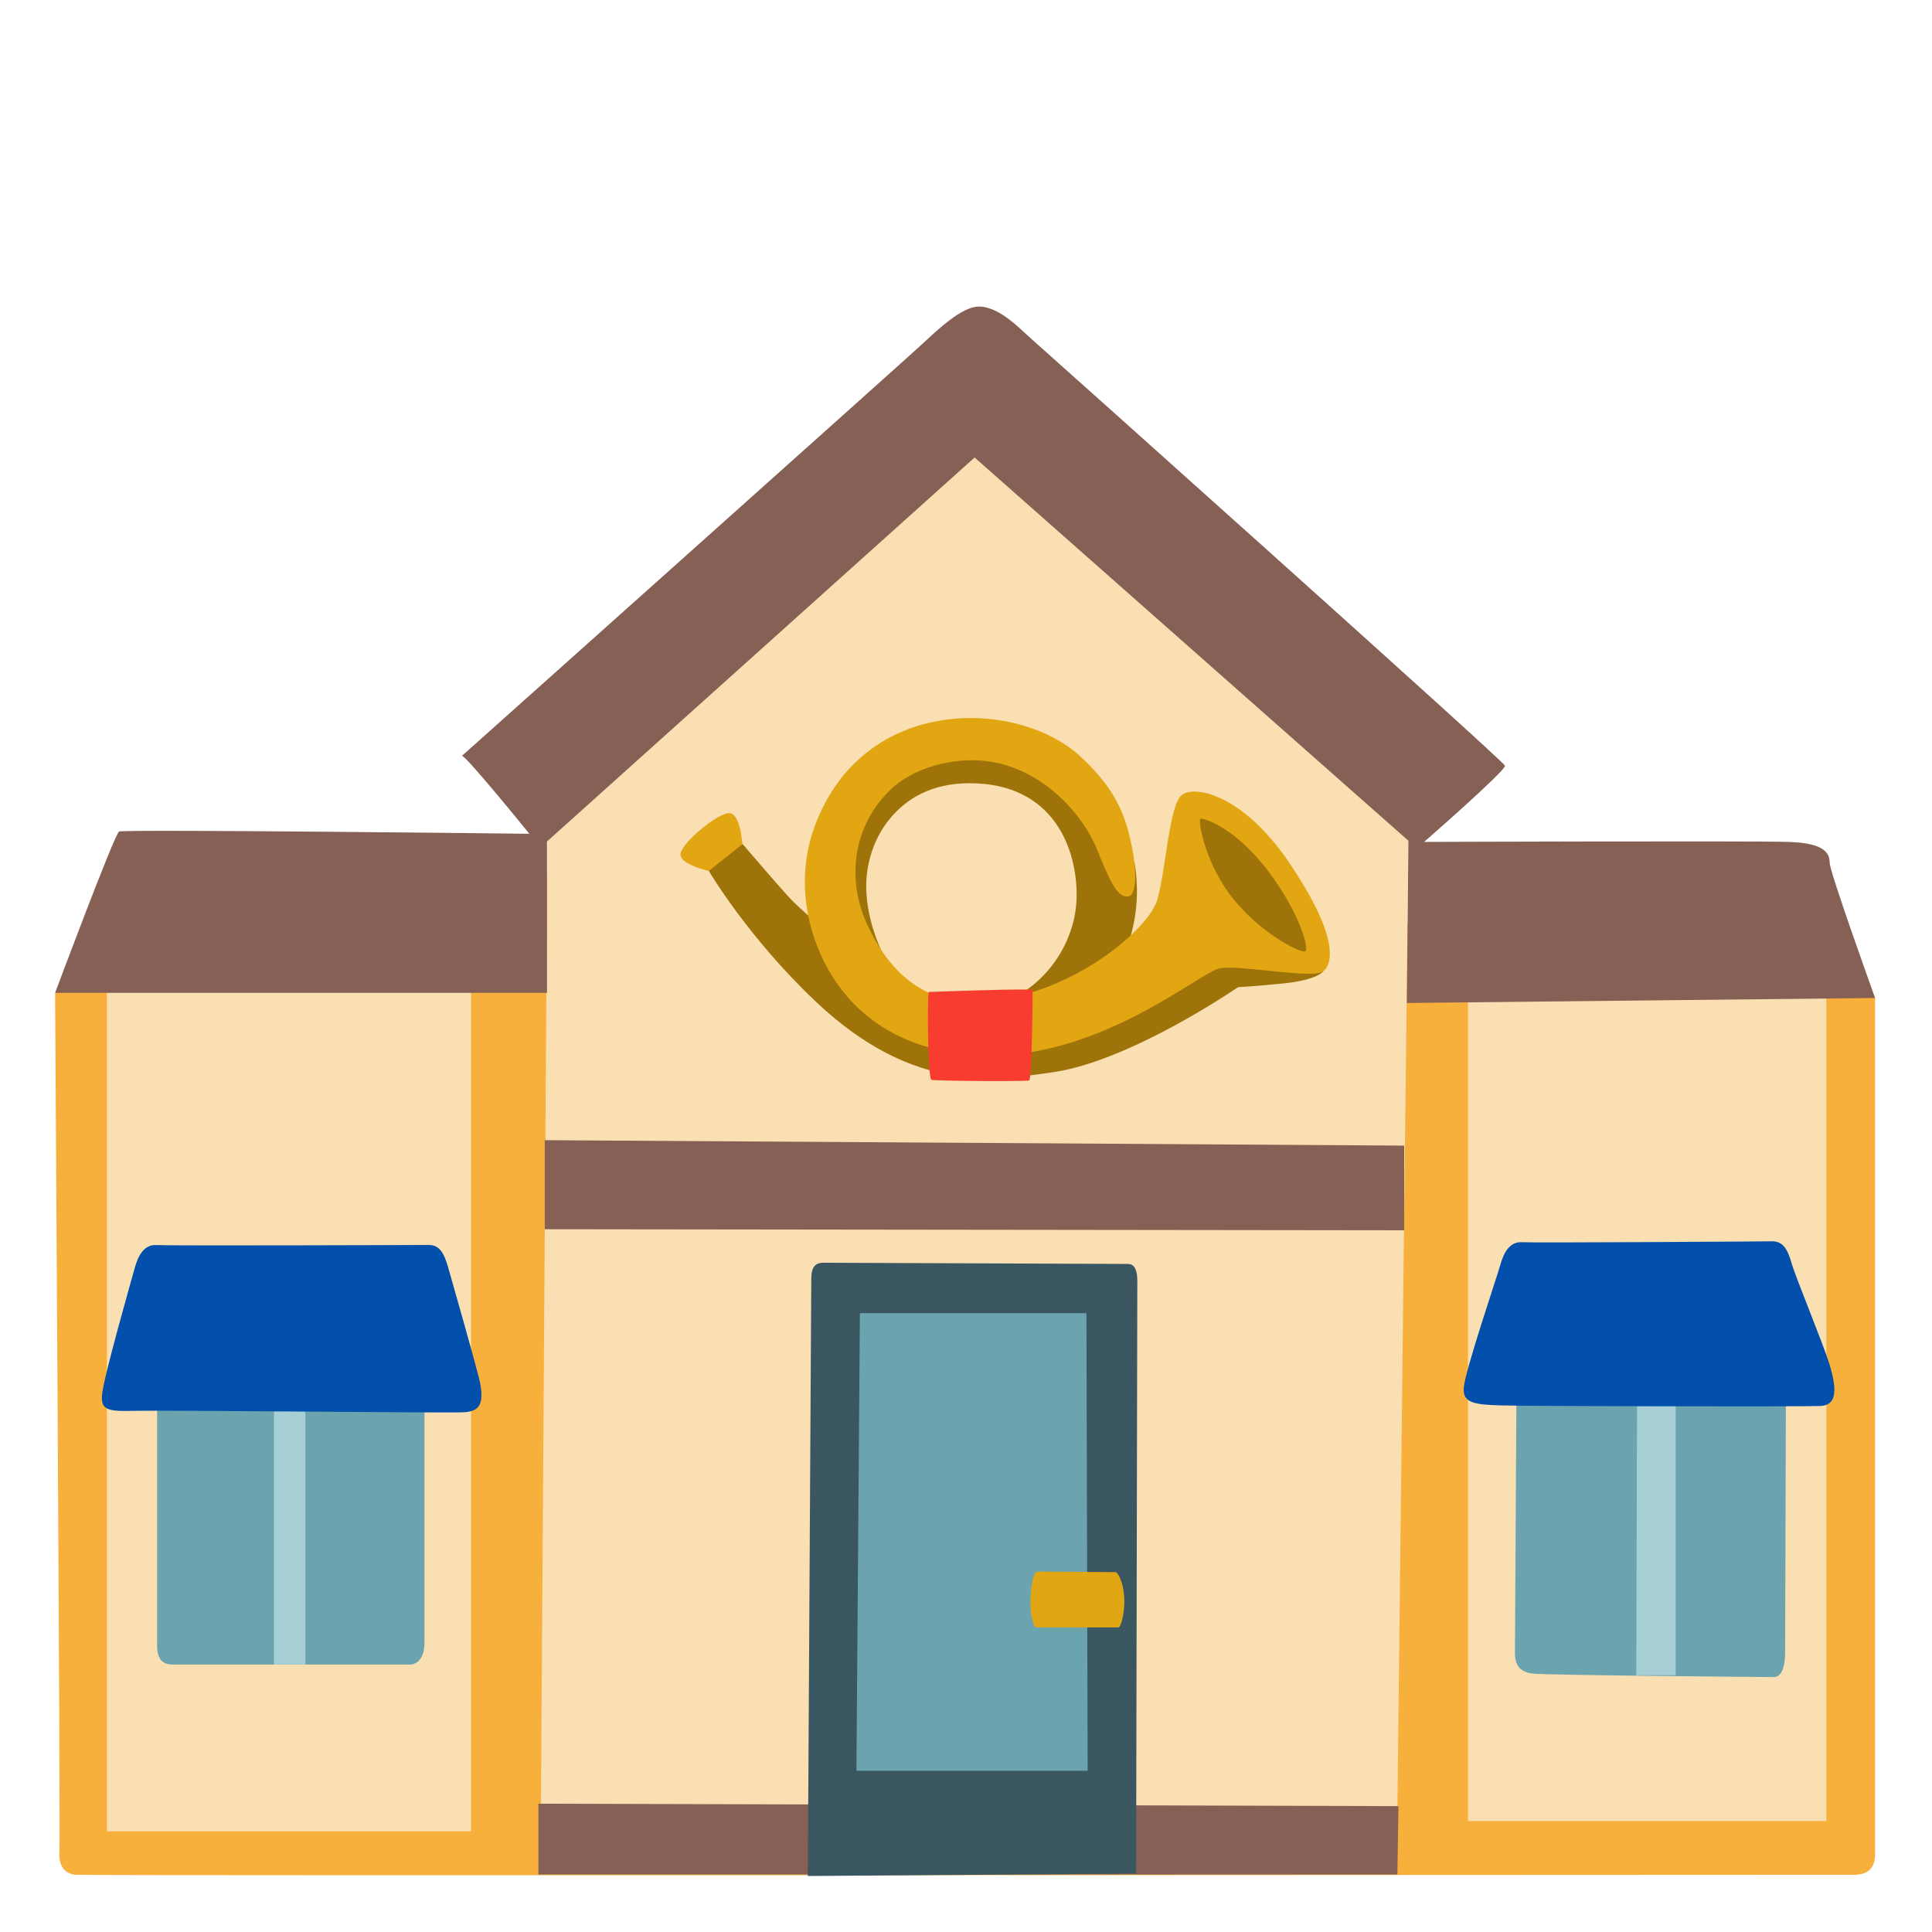 <?xml version="1.0" encoding="utf-8"?><!-- Uploaded to: SVG Repo, www.svgrepo.com, Generator: SVG Repo Mixer Tools -->
<svg width="800px" height="800px" viewBox="0 0 128 128" xmlns="http://www.w3.org/2000/svg" xmlns:xlink="http://www.w3.org/1999/xlink" aria-hidden="true" role="img" class="iconify iconify--noto" preserveAspectRatio="xMidYMid meet"><path d="M22.46 58.56L3.65 65.78s.36 56.07.29 56.86s.21 1.5 1.07 1.57c.86.07 116.72 0 117.81 0c1.09 0 1.41-.58 1.41-1.41V66.11l-58.37-9.37l-43.4 1.82z" fill="#f7b03c"></path><path fill="#f9dfb1" d="M7.08 60.8v60.53h24.13V60.9z"></path><path fill="#f9dfb1" d="M97.26 62.36v58.29H121V61.29z"></path><path d="M10.41 89.36v19.6c0 .51.05 1.32 1.01 1.32h15.74c.5 0 .96-.46.96-1.42V89.31l-17.71.05z" fill="#6ba4ae"></path><path fill="#a7d0d6" d="M18.15 90.61v19.67h2.08V89.7z"></path><path d="M10.36 82.49c-.81-.05-1.21.71-1.42 1.47s-2.08 7.29-2.18 8.45c-.09 1.02.4 1.11 2.18 1.06c1.77-.05 20.7.15 21.72.1c.92-.05 1.57-.3 1.06-2.33c-.31-1.23-1.77-6.38-2.02-7.24c-.28-.97-.56-1.52-1.32-1.52c-.66.01-17.21.06-18.02.01z" fill="#024fac"></path><path d="M100.48 90.04s-.11 18.8-.11 19.42c0 .62.11 1.3 1.19 1.42c1.08.11 15.4.23 15.97.23c.57 0 .74-.85.74-1.64c0-.79.06-20.21.06-20.21l-17.85.78z" fill="#6ba4ae"></path><path fill="#a7d0d6" d="M108.47 88.58l-.06 22.41h2.61V88.87z"></path><path d="M100.83 82.3c-.81-.05-1.21.71-1.42 1.47s-2.33 6.99-2.43 8.15c-.09 1.02.66 1.14 2.43 1.19c1.93.06 20.19.09 21.2.04c.92-.05 1.21-.76.6-2.76c-.41-1.33-2.24-5.76-2.49-6.63c-.28-.97-.56-1.52-1.32-1.52c-.66.01-15.76.11-16.57.06z" fill="#024fac"></path><path fill="#f9dfb1" d="M36.28 53.27l-.45 67.63l56.74-.11l.78-68.3l-26.93-25.81z"></path><path fill="#866054" d="M35.67 119.5v4.69h56.91l.07-4.53z"></path><path fill="#866054" d="M36.09 75.54v5.9l56.94.07V75.9z"></path><path d="M3.65 65.78h32.59V55.75l28.33-25.44L93.31 55.7l-.1 10.75l31.02-.33s-3.01-8.35-3.01-8.96s-.31-1.3-2.68-1.38s-24.19 0-24.19 0s5.43-4.74 5.36-5.05c-.08-.31-30.93-27.89-31.46-28.35c-.54-.46-2-2.07-3.39-2.07c-1.15 0-2.74 1.54-3.81 2.53S29.21 51.33 30.6 50.08c.17-.15 4.47 5.16 4.47 5.16s-26.87-.31-27.18-.15c-.3.15-4.24 10.69-4.24 10.69z" fill="#866054"></path><path d="M53.52 124.29s.23-39.04.23-39.59c0-.56.15-1.04.77-1.04s19.76.08 20.22.08s.61.48.61 1.12c0 .64-.08 39.27-.08 39.27l-21.75.16z" fill="#395661"></path><path fill="#6ba4ae" d="M56.97 87l-.23 30.32h15.32L71.98 87z"></path><path d="M68.75 104.12c-.3 0-.44.91-.48 1.87c-.04.96.22 1.83.35 1.83h5.48c.17 0 .39-.91.39-1.7c0-1.26-.44-1.96-.57-1.96s-5.17-.04-5.17-.04z" fill="#e0a614"></path><path d="M49.22 56.39s-.07-2.37-.84-2.51c-.72-.14-3.46 2.11-3.29 2.82c.18.71 2.37 1.12 2.37 1.12l1.76-1.43z" fill="#e2a613"></path><path d="M85.57 63.79L81.3 62.4l-6.76.97s.42-1.36.62-2.44c.37-2.06 0-3.8 0-3.8s-3.47-8.08-10.48-8.21c-7.01-.13-9.04 5.9-9.04 5.9l-.79 6.98s-1.96-1.69-2.48-2.25c-.53-.55-3.17-3.63-3.17-3.63l-2.24 1.78s2.6 4.42 7.1 8.67c6.51 6.16 11.97 5.2 15.69 4.67c5.16-.74 12.28-5.64 12.28-5.64s.84-.03 3.04-.25c2.24-.23 2.61-.81 2.61-.81l-2.11-.55zm-20.44 2.92c-7.1.87-6.77-3.8-6.77-3.8s-1.01-2.08-.97-4.32c.02-1.26.41-2.95 1.56-4.34c1.07-1.31 2.74-2.36 5.28-2.36c5.66 0 7.14 4.46 7.1 7.51c-.05 3.59-2.83 6.9-6.2 7.31z" fill="#9e730a"></path><path d="M74.71 59.4c-.71.04-1.21-1.09-2.02-3.1c-1.06-2.6-3.89-5.56-7.56-5.9c-1.92-.18-4.62.37-6.28 2.06c-2.51 2.57-2.7 6.12-1.32 8.96c1.37 2.84 3.47 4.97 6.98 4.95c5.91-.03 11.6-4.67 12.18-6.81c.58-2.15.78-6.23 1.61-6.89s4.05-.08 7.18 4.58s2.87 6.53 2.2 7.09s-5.5-.44-6.86-.19c-1.36.25-8.3 6.36-16.39 5.74c-3.03-.23-5.5-1.22-7.43-2.97c-2.96-2.69-4.71-7.68-3.01-12.22c3.24-8.68 13.39-8.4 17.55-4.62c2.77 2.52 3.14 4.58 3.47 6.11c.23 1.1.4 3.17-.3 3.21z" fill="#e2a613"></path><path d="M79.54 54.24c-.2.03.29 3.1 2.31 5.49c1.88 2.23 4.34 3.43 4.62 3.3c.29-.12-.33-2.48-2.39-5.24c-2.19-2.93-4.29-3.59-4.54-3.55z" fill="#9e730a"></path><path d="M61.54 65.72c-.12.12-.08 5.74.17 5.82c.25.08 6.32.12 6.48.04c.17-.08.25-5.86.21-5.99c-.05-.12-6.86.13-6.86.13z" fill="#f83c30"></path></svg>